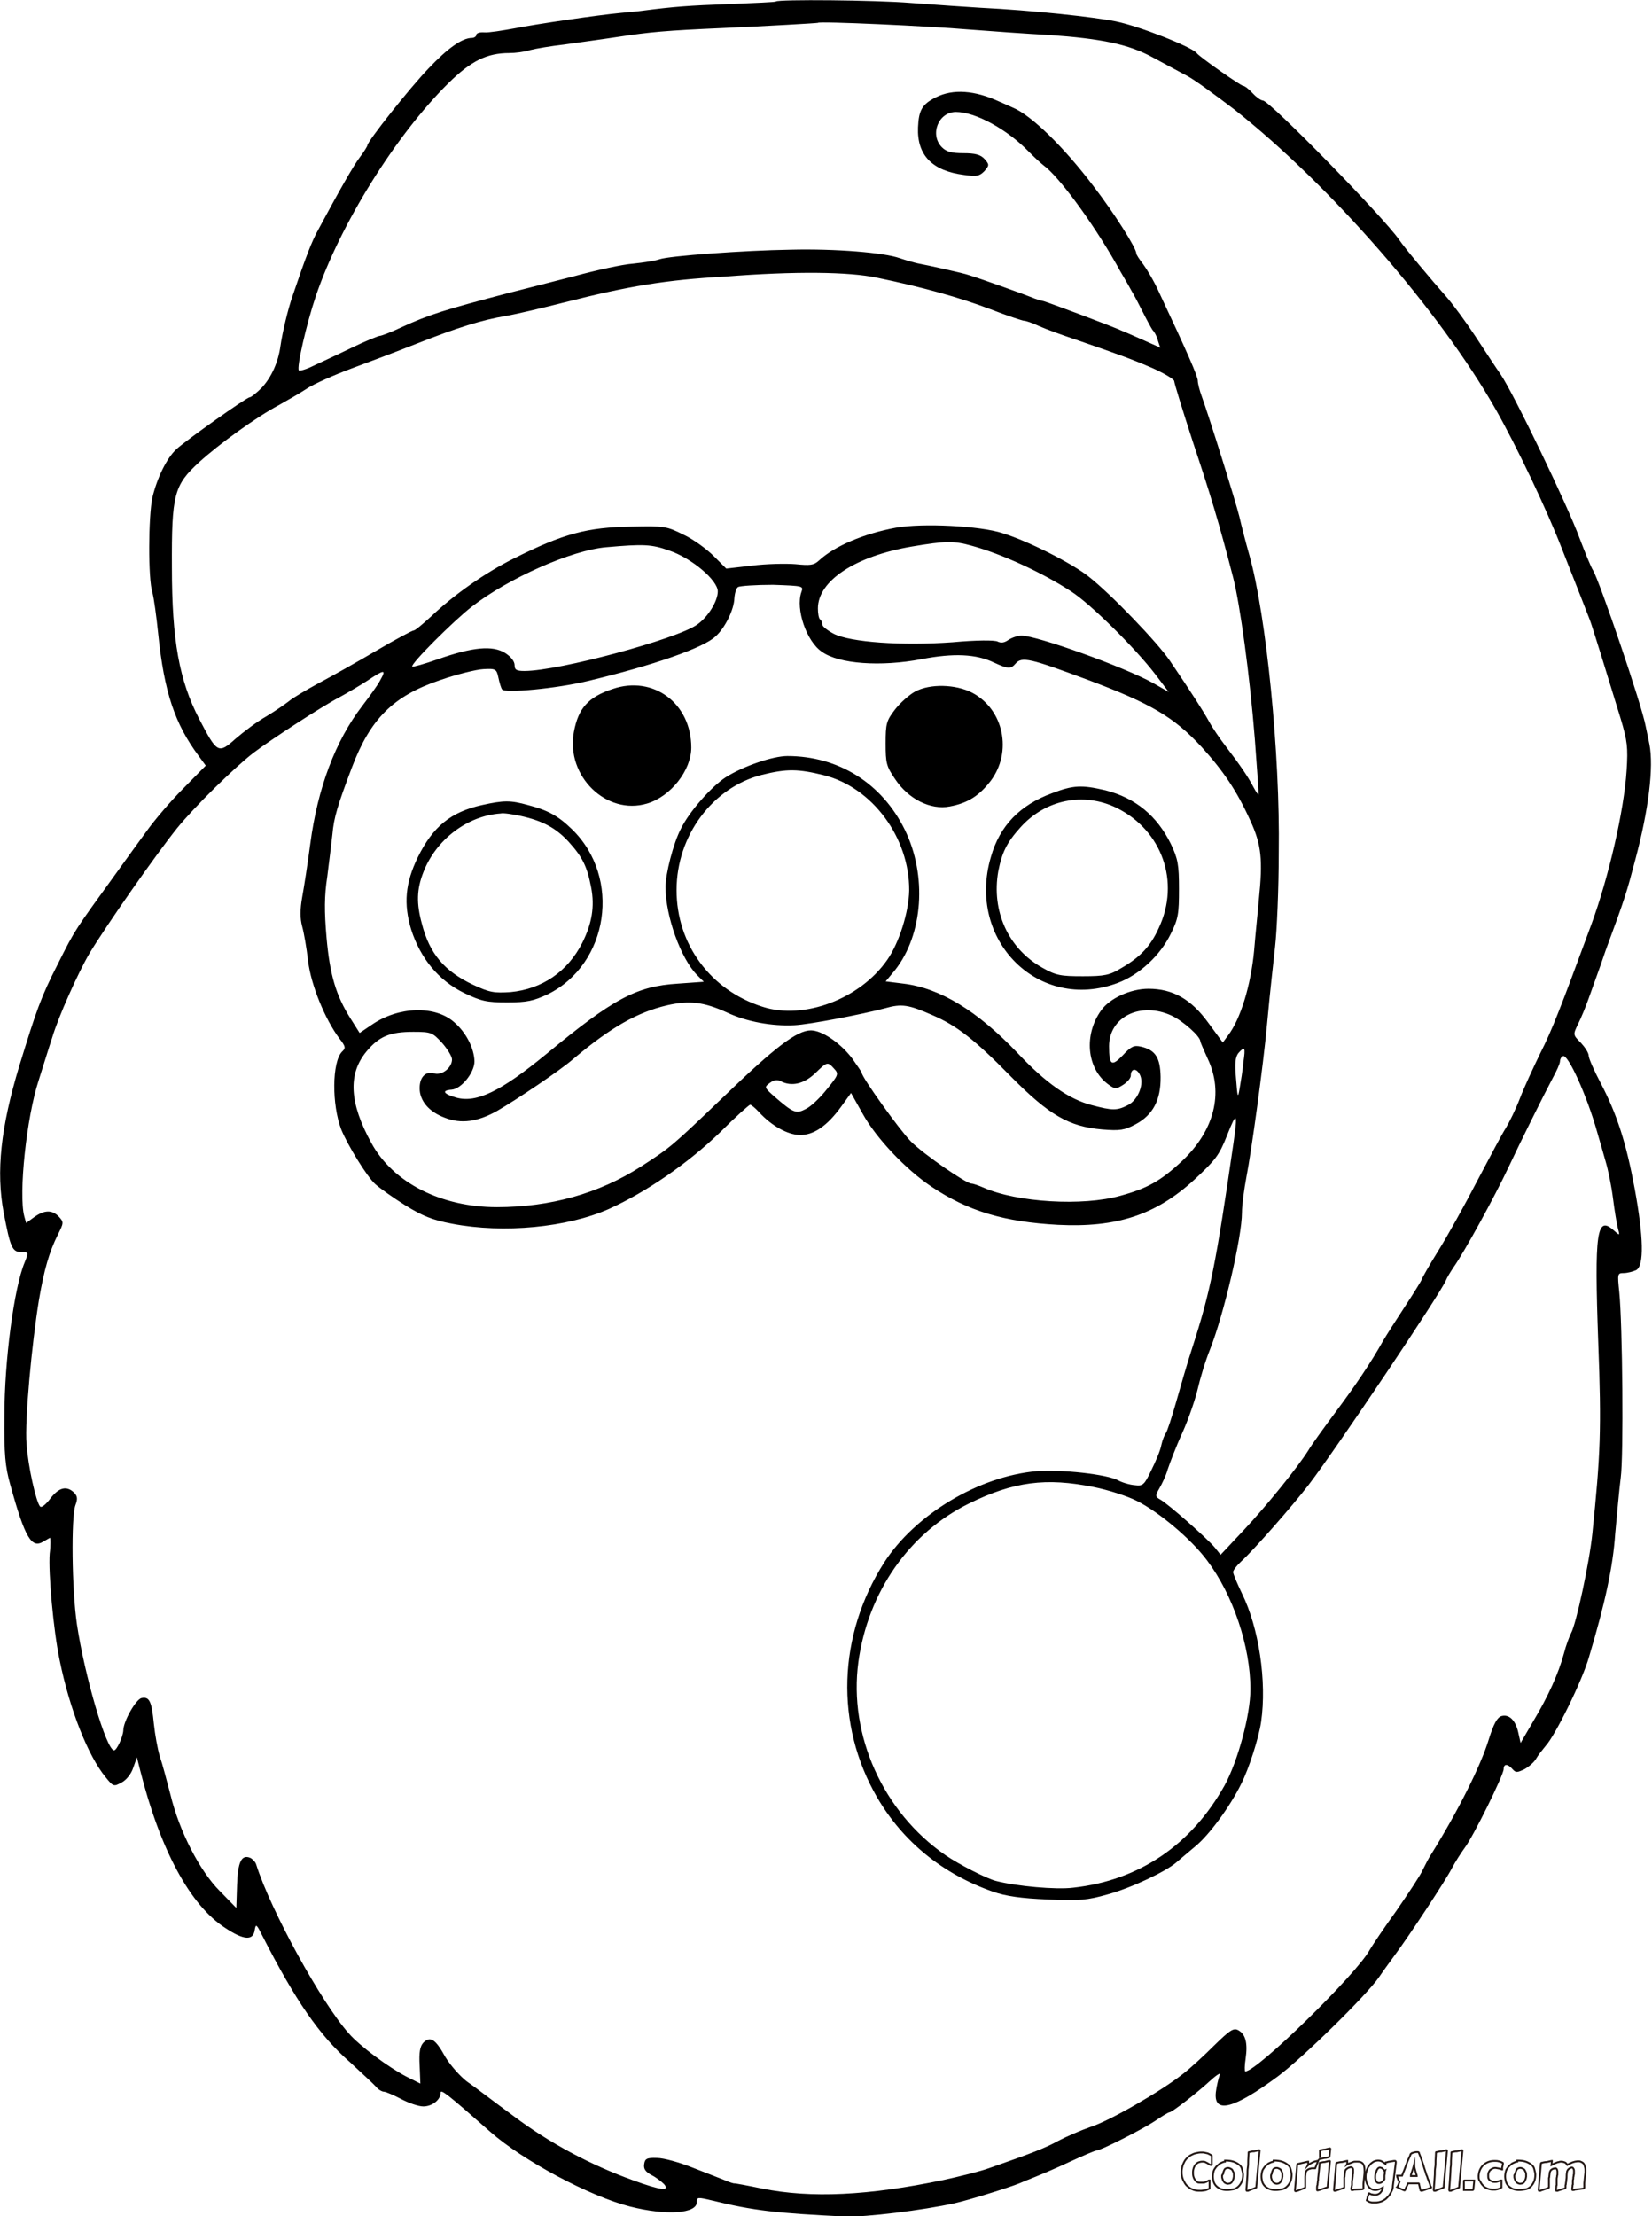 <svg xmlns="http://www.w3.org/2000/svg"  viewBox="419.4 221.1 448.8 601.8" enable-background="new 419.4 221.1 448.8 601.8"><g stroke="#231815" stroke-width=".5" stroke-miterlimit="10" fill="none"><path d="M740.4 810.9c0-.5.1-1 .2-1.4.1-.5.3-.9.5-1.3s.5-.8.8-1.1c.3-.3.7-.6 1.1-.8s.8-.4 1.3-.5c.5-.1.9-.2 1.4-.2.4 0 .8 0 1.1.1.3.1.6.1.8.2l.6.3c.2.1.3.2.4.3v2.4l-.1.1h-.2c-.1 0-.2-.1-.4-.2s-.3-.2-.5-.3l-.6-.3c-.2-.1-.5-.1-.8-.1-.4 0-.7.1-1 .2-.3.1-.6.4-.8.6s-.4.6-.5.9-.2.7-.2 1.2c0 .4 0 .7.1 1.1s.2.6.4.9c.2.3.4.5.6.6.2.2.5.2.9.2h.7c.2 0 .4 0 .6-.1s.3-.1.5-.2l.5-.3h.2v2.2c-.2.1-.4.2-.7.3-.2.1-.5.2-.7.2l-.8.1h-.7c-.6 0-1.2-.1-1.8-.4-.6-.2-1-.6-1.5-1-.4-.4-.7-1-1-1.6-.3-.7-.4-1.4-.4-2.1zM752.7 815.8c-.6 0-1.2-.1-1.7-.3-.5-.2-.9-.5-1.2-.8-.3-.3-.6-.8-.7-1.2s-.2-.9-.2-1.4c0-.5.1-1 .2-1.4s.4-.8.7-1.2c.3-.3.6-.6 1-.9.4-.2.8-.4 1.3-.5h.1v-.3h.1c.9 0 1.6.1 2.2.3.6.2 1.1.5 1.5.8s.7.7.8 1.2.3 1 .3 1.5c0 .7-.1 1.3-.3 1.8s-.5 1-.9 1.4c-.4.4-.9.7-1.4.8-.6.1-1.2.2-1.8.2zm-1.3-3.8c0 .2 0 .5.1.7.1.2.1.5.3.7.1.2.3.4.5.5.2.1.4.2.7.2l.6-.1c.2-.1.3-.2.4-.3.1-.1.2-.3.3-.5l.2-.5c0-.2.1-.4.1-.5v-.5c0-.2 0-.5-.1-.7l-.3-.6c-.1-.2-.3-.3-.5-.4-.2-.1-.4-.2-.7-.2-.3 0-.5.1-.7.2s-.3.4-.4.6c-.1.2-.2.5-.2.8-.2.2-.3.4-.3.6zM758.4 809.7c.1-.6.1-1.2.1-1.9 0-.6.1-1.2.1-1.9v-.3c0-.1.1-.1.2-.1.4-.1.8-.2 1.3-.2l1.3-.3h.1s.1 0 .1.1l-.9 9.8v.2s-.1.1-.2.1l-1.8.7c-.1 0-.1 0-.2.1h-.4s-.1-.1-.1-.2c0-.5.1-.9.1-1.3s.1-.9.1-1.4l.1-1.5c0-.7 0-1.3.1-1.9zM765.9 815.8c-.6 0-1.2-.1-1.7-.3-.5-.2-.9-.5-1.2-.8-.3-.3-.6-.8-.7-1.2s-.2-.9-.2-1.4c0-.5.1-1 .2-1.4s.4-.8.7-1.2c.3-.3.6-.6 1-.9.4-.2.8-.4 1.3-.5h.1v-.3h.1c.9 0 1.6.1 2.2.3.6.2 1.1.5 1.5.8s.7.7.8 1.2.3 1 .3 1.5c0 .7-.1 1.3-.3 1.8s-.5 1-.9 1.4c-.4.4-.9.7-1.4.8-.6.1-1.2.2-1.8.2zm-1.2-3.8c0 .2 0 .5.1.7.1.2.1.5.3.7.1.2.3.4.5.5.2.1.4.2.7.2.2 0 .4-.1.5-.1.2-.1.3-.2.4-.3.1-.1.2-.3.3-.5l.2-.5c0-.2.1-.4.1-.5v-.5c0-.2 0-.5-.1-.7l-.3-.6c-.1-.2-.3-.3-.5-.4-.2-.1-.4-.2-.7-.2-.3 0-.5.1-.7.2s-.3.4-.4.6c-.1.2-.2.5-.2.8-.2.2-.2.4-.2.6zM776.7 809.9h-.7c-.2 0-.4 0-.6.1-.2 0-.4.1-.6.2-.2.1-.3.2-.5.4-.1.2-.2.4-.2.7 0 .3-.1.6-.1.8v3s0 .1-.1.1c0 0-.1.1-.2.1l-1.8.7c-.1 0-.1 0-.2.1h-.4s-.1-.1-.1-.2l.6-6.8c0-.2 0-.3.1-.3 0-.1.1-.1.2-.1.4-.1.8-.2 1.3-.3s.9-.2 1.3-.3h.1v.5c0 .1 0 .3-.1.5.2-.2.4-.3.7-.5l.8-.4c.3-.1.5-.2.7-.2.2-.1.4-.1.6-.1l-.8 2zM777.5 812.6c.1-.6.1-1.2.2-1.9.1-.6.1-1.2.2-1.9v-.3c0-.1.1-.1.2-.1.4-.1.8-.2 1.2-.2l1.2-.3h.1c.1 0 .1 0 .1.1l-.6 6.7v.3s-.1.1-.2.1l-1.2.4c-.4.1-.8.3-1.3.4h-.1s-.1 0-.1-.1v-.7c0-.2 0-.4.1-.6s0-.5.1-.7c0-.2 0-.5.1-.7v-.5zm.5-5.5v-2c0-.1.1-.1.2-.1.4-.1.8-.2 1.2-.2l1.2-.3h.1l.1.1-.2 1.9c0 .2 0 .3-.1.3 0 .1-.1.1-.1.1-.4.1-.8.2-1.2.2-.4.1-.8.2-1.3.3.2-.2.2-.2.1-.3.1.1 0 .1 0 0zM787.2 815.7s-.1 0-.2.1h-.4s-.1-.1-.1-.2c0-.2 0-.5.1-.6 0-.2 0-.3.1-.5v-.9c0-.2 0-.4.1-.7l.1-.9c0-.2 0-.5.1-.7v-1.1l-.1-.3-.2-.2-.3-.1c-.1 0-.2 0-.4.1-.2 0-.4.1-.5.2-.2.1-.3.2-.5.4-.1.2-.2.4-.2.6l-.1.9c0 .2 0 .4-.1.6v2.7s0 .1-.1.1c0 0-.1.1-.2.1l-1.8.6s-.1 0-.2.1h-.4s-.1-.1-.1-.2l.6-7c0-.2 0-.3.1-.3 0-.1.1-.1.2-.1.4-.1.8-.2 1.3-.2l1.3-.3h.1v.5c0 .1 0 .3-.1.5.3-.2.6-.3.9-.4l.8-.3c.2-.1.5-.1.7-.1h.6c.6 0 1.1.2 1.4.6.3.4.4 1 .4 1.8v.7l-.3 2.9v1.3s0 .1-.1.1c0 0-.1.1-.2.1l-2.3.1zM797.8 814.7c0 .5-.1.9-.3 1.3-.2.4-.4.8-.6 1.1-.2.3-.5.6-.8.9-.3.3-.6.5-1 .7-.3.2-.7.3-1.1.4-.4.1-.7.1-1.1.1h-.6s-.4 0-.6-.1c-.2 0-.4-.1-.5-.2l-.5-.3s0-.1.1-.2c0-.1.1-.3.1-.5s.1-.4.2-.6c.1-.2.1-.4.1-.5 0-.1 0-.1.1-.1h.1c.1.1.3.2.4.2.1.1.2.1.4.1l.4.1h.5c.3 0 .6-.1.8-.2s.5-.3.6-.5c.2-.2.3-.4.4-.6.1-.2.2-.5.2-.7-.3.2-.7.4-1 .5s-.7.2-1 .2c-.5 0-.9-.1-1.2-.3-.3-.2-.6-.4-.8-.8-.2-.3-.4-.7-.5-1.1-.1-.4-.2-.8-.2-1.3 0-.4 0-.7.1-1.1.1-.4.2-.7.3-1 .1-.3.3-.7.5-.9.2-.3.4-.6.7-.8s.5-.4.8-.5.6-.2 1-.2.8.1 1.1.3l.9.6v-.3l.1-.1h.2s.1 0 .3-.1c.1 0 .3-.1.5-.1s.4-.1.6-.1c.2 0 .4-.1.7-.1h.2c.1 0 .2.1.2.3v.2l-.8 6.3zm-2.3-4.1c0-.1-.1-.2-.2-.3l-.3-.3c-.1-.1-.2-.2-.3-.2s-.3-.1-.4-.1c-.2 0-.4.1-.5.2-.2.2-.3.4-.4.6l-.3.9c-.1.3-.1.7-.1 1 0 .2 0 .4.1.6 0 .2.1.4.2.5.1.1.2.3.3.3.1.1.3.1.5.1.3 0 .5-.1.8-.3.2-.2.4-.4.6-.7v-.8c0-.2 0-.4.1-.7 0-.3 0-.6.1-.9l-.2.1zM799 815l.2-.4c.1-.1.1-.3.2-.5l.2-.5c-.1-.1-.2-.3-.2-.4-.1-.1-.2-.3-.2-.4s-.1-.3-.2-.5c0-.2-.1-.3-.1-.4h1.4l.3-.8s.2-.5.3-.7l.3-.8s.2-.5.3-.8c.2-.6.4-1.1.6-1.5.2-.4.4-.8.5-1.2 0 0 0-.1.1-.1l.1-.1.1-.1h.1s.1 0 .2-.1l.4-.1s.3-.1.5-.1h.5c.1 0 .1 0 .2.1.1 0 .1.1.1.2l.7 1.8c.2.7.5 1.4.7 2.2l.4 1.2s.2.8.4 1.1c.1.4.2.7.4 1.1l.4 1.1c0 .2.1.3.1.4 0 .1.1.2.1.2l.1.1v.1s0 .1-.1.1l-1.5.5-.3.1s-.2.1-.3.1l-.3.1h-.2c-.1 0-.1 0-.1-.1 0 0 0-.1-.1-.1 0-.2-.1-.3-.1-.4 0-.1-.1-.2-.1-.4l-.1-.4c0-.1-.1-.3-.1-.5l-.1-.1h-2.9c-.1.3-.2.6-.4.9s-.2.6-.4.9c0 0 0 .1-.1.1h-.1c-.4-.2-.8-.3-1.1-.5-.4-.1-.6-.3-.8-.4zm4.6-6.2c-.1.4-.2.8-.3 1.1l-.3.9c-.1.3-.2.5-.2.6-.1.2-.1.3-.1.4v.2h1.6c0-.2-.1-.4-.2-.7l-.2-.7-.2-.8s-.1-.6-.1-1zM809.3 809.7c.1-.6.1-1.2.1-1.9 0-.6.1-1.2.1-1.9v-.3c0-.1.1-.1.2-.1.4-.1.8-.2 1.3-.2l1.3-.3h.1s.1 0 .1.1l-.9 9.8v.2s-.1.1-.2.1l-1.8.7s-.1 0-.2.1h-.4s-.1-.1-.1-.2c0-.5.1-.9.1-1.3s.1-.9.1-1.4l.1-1.5c0-.7 0-1.3.1-1.9zM813.5 809.7c.1-.6.1-1.2.1-1.9 0-.6.1-1.2.1-1.9v-.3c0-.1.1-.1.2-.1.4-.1.8-.2 1.3-.2l1.3-.3h.1s.1 0 .1.1l-.9 9.8v.2s-.1.1-.2.1l-1.8.7s-.1 0-.2.1h-.4s-.1-.1-.1-.2c0-.5.1-.9.1-1.3s.1-.9.1-1.4l.1-1.5c0-.7.1-1.3.1-1.9zM817.1 815.8v-2.5c0-.1.1-.1.2-.1h2.6v.1l-.2 2.1c0 .2 0 .3-.1.3 0 .1-.1.1-.2.1h-2.3zM821.1 812.2c0-.6.1-1.2.3-1.7.2-.5.5-1 .9-1.4.4-.4.9-.7 1.4-.9.5-.2 1.1-.3 1.7-.3.4 0 .8 0 1.1.1s.5.1.7.2c.2.1.3.2.4.2l.1.1v.2c0 .1 0 .3-.1.4 0 .2 0 .3-.1.5v.6h-.1c-.1 0-.1 0-.2-.1-.1 0-.2-.1-.4-.1l-.5-.1c-.2 0-.4-.1-.7-.1-.3 0-.6.1-.8.2l-.6.4s-.3.4-.4.7c-.1.3-.1.5-.1.8 0 .3 0 .6.1.8.1.2.2.4.4.5l.6.3c.2.1.4.1.7.1.3 0 .5 0 .8-.1l.8-.3h.2v1.9l-.5.3s-.4.1-.6.2l-.6.1h-.6c-.5 0-1-.1-1.5-.3s-.9-.4-1.2-.8c-.3-.3-.6-.7-.8-1.2-.3-.2-.4-.7-.4-1.2zM832.1 815.8c-.6 0-1.2-.1-1.7-.3-.5-.2-.9-.5-1.2-.8-.3-.3-.6-.8-.7-1.2s-.2-.9-.2-1.4c0-.5.1-1 .2-1.4s.4-.8.7-1.2c.3-.3.6-.6 1-.9.4-.2.8-.4 1.3-.5h.1v-.3h.1c.9 0 1.6.1 2.2.3.6.2 1.1.5 1.5.8s.7.7.8 1.2.3 1 .3 1.5c0 .7-.1 1.3-.3 1.8s-.5 1-.9 1.4c-.4.4-.9.7-1.4.8-.7.1-1.2.2-1.8.2zm-1.3-3.8c0 .2 0 .5.1.7.1.2.1.5.3.7.1.2.3.4.5.5.2.1.4.2.7.2l.6-.1c.2-.1.3-.2.4-.3.1-.1.2-.3.3-.5l.2-.5c0-.2.1-.4.1-.5v-.5c0-.2 0-.5-.1-.7l-.3-.6c-.1-.2-.3-.3-.5-.4-.2-.1-.4-.2-.7-.2-.3 0-.5.1-.7.2s-.3.4-.4.6c-.1.2-.2.5-.2.8-.3.2-.3.4-.3.6zM847.2 815.7s-.1 0-.2.1h-.4s-.1-.1-.1-.2c0-.3.1-.6.1-.8 0-.2 0-.4.1-.5v-1s0-.3.1-.5c0-.2 0-.5.1-.8 0-.2 0-.4.1-.5v-1c0-.2-.1-.3-.1-.4l-.2-.3c-.1-.1-.2-.1-.3-.1-.1 0-.2 0-.3.1-.1 0-.3.1-.4.2s-.3.2-.4.4-.2.3-.2.6c-.1.5-.1 1-.1 1.3 0 .4-.1.7-.1 1s-.1.5-.1.7c0 .2 0 .3-.1.5v.7s0 .1-.1.1c0 0-.1.1-.2.1l-1.6.5s-.1 0-.2.1h-.4s-.1-.1-.1-.2c0-.3.1-.6.1-.8 0-.2 0-.4.1-.5v-1.5c0-.2 0-.5.1-.8 0-.2 0-.4.1-.5v-1c0-.2-.1-.3-.1-.4 0-.1-.1-.2-.2-.3-.1-.1-.2-.1-.3-.1-.1 0-.2 0-.4.1-.2 0-.3.1-.5.2s-.3.2-.4.4c-.1.2-.2.4-.2.6 0 .3-.1.6-.1.8 0 .2 0 .4-.1.5v2.6l-.1.1s-.1 0-.2.1l-1.8.6s-.1 0-.2.1h-.4s-.1-.1-.1-.2l.6-7c0-.2 0-.3.1-.3 0-.1.1-.1.2-.1.4-.1.8-.2 1.3-.2l1.3-.3h.1v.1l-.1 1 .6-.3c.2-.1.4-.2.7-.3.2-.1.5-.2.7-.2.2-.1.5-.1.7-.1.3 0 .6.1.9.2.3.1.5.4.7.7.2-.1.4-.3.7-.4l.7-.3.7-.2.7-.1c.3 0 .6 0 .8.1s.5.2.7.4c.2.2.3.4.4.7.1.3.2.7.2 1.1v.7l-.3 2.9v1.3s0 .1-.1.1c0 0-.1.1-.2.1l-2.3.3z"/></g><path d="M630.2 221.5c-.1.2-5.8.4-12.6.7-11 .4-15.1.7-23.6 1.8-1.3.2-4 .4-5.9.6-6.4.6-22.8 3-28.9 4.2-3.3.6-7 1.2-8.2 1.1-1.3-.1-2.2.2-2.2.7 0 .4-.6.8-1.2.8-2.6 0-6.5 2.7-11.8 8.3-5.1 5.3-16.6 19.8-16.6 20.9 0 .2-.9 1.7-1.9 3-1.8 2.3-5.8 9.4-11.4 19.8-1.8 3.2-3.4 7.4-7 18-1.3 3.7-2.8 10.1-3.3 13.6-.6 4.5-2.5 8.6-5.1 11.4-1.4 1.4-2.9 2.6-3.3 2.6-.8 0-17.2 11.6-19.9 14.1-2.6 2.4-5.2 7.7-6.5 13.1-1.1 5.1-1.2 22.1 0 25.8.4 1.4 1.1 6.5 1.6 11.4 1.6 15.6 4.5 24.3 11 33l1.9 2.6-6.2 6.3c-3.4 3.4-7.8 8.6-9.8 11.4-2 2.7-5.8 8-8.4 11.6-11.2 15.5-11 15-15.8 24.6-4.6 9-5.8 12.5-10.5 27.8-5 16.6-6.3 28.5-4.2 39.7 1.8 9.4 2.3 10.7 4.8 10.7 2 0 2 0 .9 2.8-2.9 6.9-5.5 26.8-5.5 41.6-.1 10.6.2 13.8 1.6 18.8 4 14.5 5.8 17.4 9 15.4.9-.5 1.7-1 1.8-1s.2 2-.1 4.3c-.4 5.1 1 20.8 2.7 28.9 2.7 13.3 7.7 26 12.5 31.8 2.1 2.6 2.2 2.6 4.4 1.4 1.3-.7 2.6-2.4 3.1-4l1-2.8.9 3.6c5.4 21.4 13.5 36.6 23.2 42.8 5 3.3 7.5 3.4 7.9.5.3-1.8.5-1.6 2.1 1.6 8.9 17.4 15.4 27 23.8 34.3 3.1 2.9 6.3 5.8 7 6.6.6.8 1.7 1.4 2.2 1.4.5 0 2.6.9 4.7 2s4.7 2 6 2c2.4 0 4.7-1.8 4.7-3.7 0-1.1 1.7.2 13.5 10.6 9 7.9 27 17.5 38 20.3 9.9 2.5 18.1 1.9 18.1-1.2 0-1.4.2-1.4 4.4-.4 11 2.7 17.3 3.4 36 4.3 5.4.2 21-1.7 29.6-3.6 4-.9 14.6-4.2 17.6-5.4.9-.4 2.9-1.2 4.4-1.8 1.5-.6 5.8-2.4 9.4-4.1 3.7-1.7 6.8-3 7.1-3 1.2 0 12.6-5.8 15.9-8 1.9-1.3 3.7-2.4 4-2.4.7 0 7.4-5.2 11.1-8.6 2.1-1.9 3-2.3 2.5-1.4-.3.9-.8 2.9-1 4.6-.6 5.9 4.9 4.5 16.9-4.4 6.7-5 24.1-22 27.5-27 1-1.5 3-4.2 4.3-6 3.6-4.8 13.9-20.4 15.5-23.6.8-1.5 2.3-3.9 3.4-5.4 2.3-3 10.6-19.8 10.6-21.4 0-1.5 1.1-1.5 2.4 0 .9 1 1.2 1 3.3 0 1.2-.7 2.6-1.9 3.1-2.8.5-.9 1.7-2.4 2.6-3.5 2.6-2.8 10-17.8 11.8-24.2 4.4-14.7 6.5-24.5 7.1-33.4.5-5.3 1.1-12.2 1.5-15.2.8-5.8.5-41.6-.4-50.5-.5-4.9-.5-5.1 1.2-5.1 1 0 2.5-.4 3.4-.8 2.2-1.2 2-9-.4-22.1-2.3-12.4-4.8-20.2-9.2-28.6-1.8-3.4-3.3-6.8-3.3-7.5 0-.8-1-2.3-2.1-3.5-2.2-2.2-2.2-2.2-.8-5.1.8-1.6 2.1-4.7 2.9-7 .8-2.3 3-8.2 4.6-13 5.4-14.6 5.7-15.7 8.1-24.8 3.6-13.5 5-25 3.8-31.2-.2-.9-.6-3-1-4.8-1-5.7-12.6-39.6-14.3-42.4-.6-.9-2.2-4.9-3.7-8.8-3-8.3-17.8-39.1-21.4-44.4-1.4-2-4.4-6.6-6.9-10.4-2.5-3.8-5.9-8.4-7.6-10.4-4.6-5.2-11.7-13.7-13.1-15.8-4.1-6-35.2-37.8-37-37.8-.5 0-1.8-.9-2.8-2-1-1.1-2.2-2-2.6-2-.6 0-11.8-7.8-12.6-8.9-1.4-1.7-15.6-7.3-22-8.6-6-1.2-22.6-3-36.8-3.7-3.5-.2-12-.8-18.8-1.3-9.8-.8-36.1-1-36.7-.4zm52.2 7.6c6.4.5 16.3 1.2 22 1.5 14.3 1 21.6 2.5 28.2 6.1 3 1.6 7.2 3.9 9.3 5s7.8 5.3 12.8 9.1c26.1 20.6 55.8 54.7 71 81.4 5.8 10.2 13.9 27.3 17.9 37.6 3.7 9.4 6.9 17.5 7.7 19.6.7 1.8 5 15.8 8.4 26.9 1.8 6 2 7.8 1.6 14-.7 11-4.9 29.1-9.6 41.9-8.3 22.5-10.6 28.5-13.8 34.8-1.9 3.9-4.5 9.5-5.6 12.4-1.1 2.9-2.9 6.5-3.8 8-1 1.5-4.4 8-7.8 14.4-3.3 6.4-8.1 15-10.6 19s-4.5 7.6-4.5 7.8c0 .2-2.1 3.6-4.6 7.4-2.5 3.8-5.1 7.9-5.8 9.1-3.4 6.1-7.7 12.4-13 19.5-3.2 4.3-6.6 9-7.4 10.4-2.9 4.6-11.3 15-17.6 21.7l-6.2 6.6-1.6-2c-1.8-2.2-12.6-11.8-14.8-13-1.4-.8-1.4-1-.2-3.1.7-1.2 1.8-3.5 2.2-5 .5-1.5 2.2-6.1 4-10 1.8-4 3.6-9.4 4.2-12 .6-2.6 2-7.4 3.3-10.6 3.8-9.6 8.7-30.6 8.7-37.2 0-2.1.6-6.4 1.2-9.6 1.4-7.2 4.6-30.4 5.6-41.4.5-5.3.6-6.7 2.2-21.2.5-4.4 1-15.9 1-25.6.4-26.7-3.4-64.5-8-80.8-1-3.5-2.2-8.2-2.7-10.4-1-4.1-8.2-27.1-10.2-32.6-.6-1.6-1.1-3.6-1.1-4.3 0-1.2-2.7-7.4-10.6-24.2-1.3-2.9-3.3-6.2-4.2-7.4-1-1.3-1.9-2.6-1.9-3 0-1.4-5.9-10.8-11.6-18.2-8-10.6-17-19.4-22-21.4-.6-.3-2.2-1-3.6-1.6-6.7-3.1-12.6-3.5-17.2-1.2-3.8 1.9-4.7 3.5-4.9 8.2-.3 7.5 3.8 11.8 12.5 12.9 3.5.5 4.2.3 5.5-1 1.4-1.6 1.4-1.8.1-3.3-1.1-1.2-2.5-1.6-5.8-1.6-3.2 0-4.6-.4-5.8-1.6-3.4-3.4-1-9.6 3.8-9.6 5.3 0 13.9 4.7 19.8 10.8 1.4 1.4 3.1 3 4 3.7 4.1 3 13 15 19.7 26.7 1.4 2.6 3.4 5.8 4.1 7.2.8 1.3 2.2 4 3.2 6s2.2 4.2 2.6 4.8c.6.6 1.3 2 1.5 3l.6 1.8-3.8-1.7c-2.1-.9-4.9-2.2-6.2-2.7-3-1.4-19.4-7.5-21.6-8.2-.9-.2-2.3-.6-3.2-1-1.4-.6-13.6-5-17.2-6.1-1.3-.5-11.3-2.7-14-3.2-.9-.2-3-.8-4.8-1.4-4.2-1.5-17.4-2.6-29.6-2.3-12.9.2-33.1 1.7-35.6 2.6-1.1.4-4.3.9-7.2 1.2-2.9.2-10.1 1.8-16 3.4-5.9 1.5-14 3.6-18 4.6-17.1 4.5-21.4 5.8-29 9.3-2.7 1.3-5.4 2.3-5.8 2.3s-3.9 1.4-7.8 3.3-8.5 4-10.4 4.9c-1.8.9-3.6 1.4-3.8 1.2-.7-.6 2-12.5 4.6-20.2 6.6-19.5 21.8-43.8 36-57.8 6.2-6.1 10.5-8.2 16.6-8.2 1.5 0 4.1-.3 5.6-.8 1.5-.4 5.7-1.1 9.2-1.5 3.5-.5 10.2-1.4 14.8-2.1 8.6-1.3 12.7-1.7 28.8-2.4 11.3-.5 25.1-1.3 25.4-1.4.1-.5 30.4.9 40.8 1.8zm-24.8 67.4c12.6 2.6 22.5 5.4 30.7 8.5 4.6 1.8 8.9 3.2 9.3 3.2.5 0 2.3.6 4.2 1.5 1.8.8 6.2 2.4 9.8 3.6 11.9 4.1 15.2 5.3 21 7.8 3.1 1.4 5.8 3 5.8 3.5s2.3 8 5.1 16.6c4.7 14.1 7 21.6 10.9 36.7 1.9 7.4 4.5 26.4 5.9 43.9.6 8.1 1.1 14.8 1 15-.1.2-.7-.7-1.4-2-1.4-2.7-3.5-5.8-7.4-10.9-1.7-2.2-3.8-5.3-4.6-6.8-1.6-2.9-4.8-7.9-10.7-16.6-3.4-5-16-18.1-22-22.8-4.5-3.6-16.3-9.6-23.4-11.8-6-2-21.8-2.8-29-1.5-8.7 1.6-16.7 5-20.9 8.9-1.4 1.3-2.4 1.4-6.4 1-2.6-.2-8-.1-11.8.4l-7 .8-3.4-3.4c-1.9-1.9-5.6-4.6-8.2-5.8-4.6-2.3-5.2-2.4-14.1-2.2-12.2.2-18.5 1.9-32.1 8.7-7.8 3.9-16.2 9.8-22.5 15.8-2.2 2-4.2 3.7-4.6 3.7s-4.9 2.4-10 5.4c-5.1 3-12.2 7-15.8 8.9-3.5 1.9-7.2 4.1-8.1 4.9-.9.7-3.6 2.6-6.1 4.1-2.5 1.4-6.2 4.2-8.4 6.1-4.7 4.2-5 4-9.9-5.4-5.4-10.4-7.4-21.3-7.4-41.1-.1-19.9.6-22.3 7.3-28.5 5.6-5.1 15.6-12.3 21.6-15.5 2.5-1.4 6-3.4 7.8-4.6 1.8-1.2 7.2-3.6 12-5.4 4.9-1.8 12.8-4.8 17.6-6.7 11.4-4.5 17.9-6.5 24.4-7.6 2.9-.5 10.1-2.2 16-3.7 17.3-4.4 27.4-6.1 43.6-7 19.2-1.5 33.6-1.3 41.2.3zm25.8 72.8c8.1 2.2 19.4 7.4 27 12.4 5.3 3.4 17.3 15.3 22.7 22.3l3.8 5-4.2-2.4c-7.9-4.4-31.6-12.9-35.8-12.9-1.1 0-2.7.6-3.6 1.2-1 .7-1.9.9-2.9.4-.8-.4-5.7-.4-12.2.2-13.8 1-27.8 0-32.3-2.3-1.7-.9-3.1-2-3.1-2.5s-.2-1.1-.6-1.4c-.4-.3-.6-1.7-.6-3 0-7.5 10.2-14.2 25.6-16.8 9-1.5 11.2-1.6 16.2-.2zm-82.2 1.3c6.2 2.1 13.2 8.1 13.2 11.1 0 2.6-2.6 6.9-5.6 9-5.4 3.9-37.6 12.6-46.9 12.6-2.2 0-2.7-.3-2.7-1.6 0-1-1-2.3-2.6-3.3-3.4-2.1-8.8-1.6-18.2 1.7-3.7 1.3-6.9 2.2-7 2-.6-.6 11.1-12.3 16.1-16.2 10-7.8 27.2-15.4 36.6-16.2 10.2-.9 12.3-.8 17.1.9zm35.9 11.3c-1.6 4.6 1.4 13.4 5.6 16.2 4.6 3.3 16 4.1 27 2 8.8-1.7 14.9-1.4 19.7.9 3.9 1.8 4.6 1.8 5.9.3 1.7-2 4-1.4 19.6 4.4 17.1 6.4 23.4 10.1 30.9 18.2 5.9 6.5 9.6 11.9 13.3 20.1 3 6.5 3.4 10.6 2.3 21.3-.2 2.6-.9 9-1.3 14-.9 9.4-3.7 18.6-7.1 23l-1.4 1.9-3.9-5.3c-4.7-6.5-9.7-9.3-16.3-9.3-4.9 0-10.5 2.6-12.8 5.8-4.8 6.6-4 15.8 1.8 20.1 1.9 1.4 2.2 1.4 4.1.2 1.1-.7 2.1-1.8 2.1-2.5 0-1.9 1.4-2.2 2.4-.4 1.4 2.5-.4 7-3.2 8.4-2.9 1.5-4.2 1.5-9.8 0-6.2-1.6-12.5-6-20.2-14.2-10.9-11.4-21-17.6-31-18.8l-4.8-.6 2.5-3c7.7-9.7 8.8-25.8 2.7-38.2-6.2-12.6-18-20-31.9-20-4 0-12.1 2.8-16.8 5.8-3.8 2.5-9.8 9.2-12.1 13.9-2.1 4-4.2 12.3-4.2 15.9 0 7.9 4.2 19.5 8.6 23.9l1.8 1.8-7 .5c-11.3.7-17.5 4-36 19.3-12.2 10-18.7 13.1-24.1 11.7-3.6-1-4.3-2-1.4-2.2 2.6-.2 6.2-4.6 6.2-7.7-.1-3.6-2.3-7.9-5.6-10.7-5.2-4.5-15-4.2-22.2.7l-3.4 2.3-2.4-3.8c-4-6.3-5.7-11.9-6.6-22.2-.6-7-.6-11.2.2-16.4.5-3.8 1.1-9 1.4-11.5.4-4.6 1.4-7.9 5.3-18.2 5-13.2 11.2-19.4 23.9-23.7 4.6-1.6 9.9-2.9 11.8-3 3.4-.2 3.6 0 4.1 2.3.3 1.4.7 2.8 1 3.2.6 1.1 14.8-.2 23.4-2.3 17.6-4.2 31.4-9 34.6-12.1 2.6-2.3 5-7.3 5.1-10.3.1-1.4.5-2.8 1-3.1s4.8-.6 9.5-.6c8.3.3 8.3.3 7.7 2zm-114.4 23.9c-.7 1.4-3 4.5-4.9 7-7.3 9.5-12.1 22.3-14.1 37.4-.7 5.3-1.7 11.8-2.2 14.5-.6 3.4-.6 5.8 0 8 .5 1.8 1.2 5.9 1.6 9.4.8 6.5 4.6 15.8 8.5 21 1.7 2.2 1.8 2.6.7 3.6-2.7 2.8-2.8 14.3-.2 21.1 1.8 4.4 7 12.8 9.2 14.8 1.2 1.1 5 3.8 8.2 5.8 4.7 2.9 7.4 4 12.7 5 14.1 2.7 31.3 1 42.6-4 10.2-4.6 21.5-12.4 30.2-20.8 4.2-4.2 7.9-7.5 8.2-7.5.3 0 1.4.9 2.4 2 3.4 3.7 7.7 6.1 11 6.2 3.8.1 7.5-2.4 11.4-7.8l2.6-3.6 3.2 5.7c3.6 6.5 11.6 15 18.6 19.7 10 6.7 19.8 9.6 34.4 10.4 16 .8 26.6-2.7 37-12.2 5.8-5.4 6.8-6.6 9-12.2 2.6-6.6 2.9-6.1 1.7 2.2-4.8 33-6.2 40.1-11.2 55.6-1.3 3.9-3.2 10.6-4.4 14.8-1.2 4.2-2.4 7.9-2.8 8.4-.3.4-.9 1.8-1.2 3.2-.2 1.3-1.5 4.4-2.7 6.8-1.9 4-2.3 4.4-4.5 4.1-1.4-.1-3.4-.7-4.5-1.3-3.2-1.7-15.5-3-22.2-2.5-15.8 1.4-33 11.8-41.4 24.8-12.6 19.8-13.4 44-1.9 63.8 7 12 17.8 20.8 31.5 25.6 3.4 1.2 7.6 1.8 14.8 2.1 8.7.4 10.8.2 16.4-1.4 6.5-1.8 15.7-6.2 18.5-8.6.9-.8 3.2-2.7 5.2-4.4 3.7-3 9.4-10.7 12.5-17 2.1-4.1 4.8-12.6 5.4-16.8 1.6-11-.6-25.6-5.2-34.9-1.3-2.7-2.4-5.3-2.4-5.8s1-1.8 2.2-2.9c3.3-3 13.8-14.9 18.4-20.9 7.5-9.8 35.7-51.8 37.2-55.4.3-.8 1.3-2.4 2.1-3.6 2.8-3.9 11.3-19.4 15-27.3 3.1-6.6 9-18.5 11.9-24 1.1-2 2-4 2-4.6 0-.5.3-1.2.8-1.4 1.3-.8 6.6 10.9 9.3 20.6.6 2.1 1.7 5.8 2.3 8 .7 2.3 1.6 6.8 2 10 .4 3.2 1 6.8 1.3 8 .6 2.2.6 2.2-1.1.7-4.6-4.1-5.3.2-4.2 30.5.9 23.6.6 30.3-1.6 51.8-.8 7.9-4.4 24.6-5.8 27.1-.5 1-1.4 3.4-1.9 5.4-1.5 5.6-4.4 11.9-8.3 18.4l-3.5 6-.6-2.7c-.7-3.4-2.5-5.2-4.6-4.6-1.2.4-2.1 2.1-3.4 6.2-2.2 7.3-8.5 19.8-15.8 31.5-.6.9-1.5 2.7-2.2 4.1-.6 1.4-3.8 6.2-7.1 11-3.4 4.7-6.6 9.5-7.3 10.7-3.4 6.4-30.6 33-33.8 33-.2 0-.2-1.6.1-3.5.6-4.2 0-6.6-2-7.7-1.3-.7-2.3 0-6.6 4.2-2.8 2.8-6.6 6.3-8.6 7.8-6 4.7-19.7 12.6-25 14.3-2.6.9-6.5 2.6-8.6 3.7-3.4 1.9-7.2 3.4-19 7.5-2.2.8-7.8 2.2-12.4 3.2-20.2 4.2-35.8 5-49.2 2.3-3.8-.8-7.2-1.4-7.4-1.4-.2.1-1.4-.3-2.8-.9-1.3-.5-5.3-2.1-8.7-3.4-3.5-1.4-7.8-2.6-9.6-2.6-2.8-.1-3.3.2-3.5 1.7-.2 1.3.4 2.1 2.1 3 1.2.6 2.7 1.8 3.3 2.4 1.7 2-.9 1.7-8.3-1-11.7-4.2-22.9-10.2-32.6-17.5-5.2-3.8-10.9-8.2-12.7-9.4-1.8-1.4-4.4-4.3-5.8-6.6-2.7-4.9-4.1-5.8-6-3.9-.9 1-1.2 2.6-1 6.2l.2 4.9-3.8-1.9c-4.8-2.5-12.7-8.3-15.7-11.8-7.4-8.3-21.2-33.4-25.1-45.8-.2-.7-1-1.5-1.6-1.8-2.4-1-3.4 1.1-3.6 7.4l-.2 6.2-4.5-4.6c-5.4-5.4-11-16.2-13.4-26.2-1-3.8-2.2-8.4-2.9-10.4-.6-2-1.3-5.9-1.6-8.8-.6-6.1-1.2-7.4-3.3-7-1.5.2-5 6.3-5 8.8-.1 1.8-1.8 5.4-2.5 5.4-2.1 0-8-20.2-10.1-34.2-1.4-9.5-1.6-29.2-.4-32.4.6-1.6.6-2.4-.4-3.4-2-1.9-4.1-1.4-6.4 1.6-1.2 1.6-2.4 2.6-2.8 2.2-1.1-1.2-3.3-11-3.7-17.1-.5-6.2 1.4-26.9 3.4-39.1 1.4-8.2 2.8-13 5.1-17.6 1.6-3.2 1.7-3.4.3-4.9-1.8-1.9-3.9-1.9-6.7.1l-2.2 1.6-.5-1.8c-1.6-6 .6-26.9 3.9-36.9 1-3.1 2.6-8.4 3.7-11.7 1.7-5.7 7-17.5 10.1-22.8 4.7-7.8 18.1-26.9 23.8-34 4.6-5.7 15.7-16.6 20.8-20.5 4.6-3.5 18.6-12.6 23.2-15 2.2-1.2 5.6-3.2 7.6-4.5 4.8-3.2 5.3-3.2 3.6-.2zm120.5 25.8c13.2 3.3 23.3 17 23.2 31.3-.1 5.8-2.7 14.2-6 18.9-7.4 10.6-22.6 16.3-33.8 12.7-14.2-4.5-23.4-17-23.4-31.7 0-14.8 9.8-27.9 23.2-31.3 6.8-1.7 9.9-1.6 16.8.1zm-26.4 64.4c5.5 2.6 12.4 3.8 18.4 3.5 4.2-.2 18.6-3 24.6-4.6 4.6-1.3 6.4-1 13 1.9 6.5 2.8 11.4 6.6 21.2 16.6 10.5 10.6 15.8 13.6 24.8 14.4 4.9.4 6.1.2 9.1-1.4 4.7-2.5 6.9-6.6 6.8-12.9-.1-5.2-1.4-7.3-5.4-8.2-1.8-.4-2.6-.1-4.9 2.4-3 3.1-3.7 2.7-3.7-2.5 0-8 8.6-12.2 17-8.3 3 1.4 7.8 5.6 7.8 7 0 .2.9 2.3 2 4.7 4.4 9.3 1.8 19.5-7 27.8-5.8 5.4-9.4 7.4-16.7 9.4-10.2 2.9-28.2 1.8-37.2-2.2-1.4-.6-2.8-1.1-3.3-1.1-1.4 0-12.9-7.9-16.4-11.4-3-3-13.4-17.5-13.4-18.7 0-.2-1.2-1.9-2.6-3.9-3.2-4.2-8.2-7.6-11.2-7.6-3.8 0-9.8 4.6-23.8 18.1-14 13.4-14.2 13.6-22.4 18.9-11.4 7.3-24.6 11-39.1 11-15.1 0-28.2-6.6-34.1-17.4-6-10.9-6.4-18.7-1.4-24.8 3.5-4.2 6.4-5.4 12.8-5.4 4.9 0 5.2.2 7.8 3 1.5 1.7 2.7 3.7 2.7 4.5 0 2.2-2.7 4.4-4.8 3.8-2.3-.7-4 .9-4 4 0 3.4 2.5 6.4 6.8 8 4.5 1.8 9 1.1 14.2-1.8 5.4-3.1 17.4-11.2 20.7-14.1 10.2-8.6 17.4-12.7 25.5-14.6 6.1-1.4 10-.9 16.2 1.9zm140.4 13.5c-.2 2.2-.7 5.3-1 7-.5 3-.6 2.8-1-2.4-.4-4.3-.2-5.9.6-7 1.8-2 2-1.7 1.4 2.4zm-111.2 1.8c1.3 1.4 1.2 1.7-1.9 5.5-1.8 2.3-4.3 4.7-5.7 5.4-2.7 1.4-3.3 1.3-8.7-3.4-2.7-2.4-2.7-2.5-1.2-3.6 1-.8 2-1 3-.5 2.9 1.5 6.2.8 9.3-2.1 3.3-3.2 3.4-3.3 5.2-1.3zm70.5 113.6c4 .8 9.3 2.5 11.8 3.8 5.8 2.9 14.6 10.2 19 16.1 7.1 9.4 11.8 23.4 11.8 35 0 7-3.4 19.5-7 26.1-9 16.1-23.1 25.8-41.1 27.8-4.7.6-15.4-.4-20.9-1.8-2.6-.6-10.3-4.6-13.8-7-17-11.7-26.4-32.6-23.7-52.5 2.6-19 13.8-35 30-43 12.2-6 21-7.1 33.9-4.5zM585.8 408.2c-6.6 2.2-9.3 5.2-10.5 11.7-2.2 12 8.9 22.7 19.9 19.4 6.4-1.9 12-9 12-15.2 0-12-10.3-19.7-21.4-15.9zM668 408.9c-1.5.8-4 3-5.4 4.8-2.4 3.1-2.6 3.9-2.6 9.3 0 5.3.2 6.2 2.6 9.7 3.6 5.4 9.6 8.4 14.8 7.4 4.9-.9 8-2.9 11.1-6.9 6-7.9 3.6-19.5-5-24-4.4-2.3-11.5-2.5-15.5-.3zM705.2 436.5c-8.7 3.2-14.2 8.8-16.6 17.3-6.7 22.6 13 42.3 34.5 34.2 5.8-2.2 11.5-7.4 14.4-13.4 2-4 2.2-5.4 2.2-12.1 0-6.6-.3-8.2-2.2-12.2-3.8-7.7-9.6-12.5-17.8-14.6-6.5-1.5-8.7-1.4-14.5.8zm17.6 4c12.3 6.1 17.3 20.1 11.4 32.6-2.2 4.9-5 7.9-10.2 10.9-3.1 1.9-4.5 2.2-10.4 2.2-6 0-7.3-.2-11-2.3-9.3-5.2-13.9-15.4-12-26.2 1-5.1 2.3-7.8 6-11.9 6.8-7.6 17.2-9.7 26.2-5.3zM550.4 439.7c-8.6 1.9-13.4 5.9-17.5 14.2-3.4 7-3.9 12.6-1.8 19.6 2.5 7.8 7.4 13.8 14.3 17.2 4.8 2.3 6.2 2.6 11.8 2.6 5.4 0 7.1-.4 11-2.2 16.6-8.2 20.1-31.7 6.6-44.8-3.8-3.7-6.6-5.2-12-6.6-4.7-1.3-6.5-1.3-12.4 0zm10.6 3c5.8 1.3 9.4 3.2 12.9 7 3.8 4.2 5 6.7 6.1 12.4 1 5.2.2 9.8-2.4 15-4 7.9-11 12.6-19.5 13.4-4.5.3-5.7.1-10.2-2-7.8-3.7-11.8-8.4-13.9-16.6-1.5-5.5-1.4-9.3.4-13.9 3.4-8.9 12-15.4 21-16 .7-.2 3.3.2 5.6.7z"/></svg>